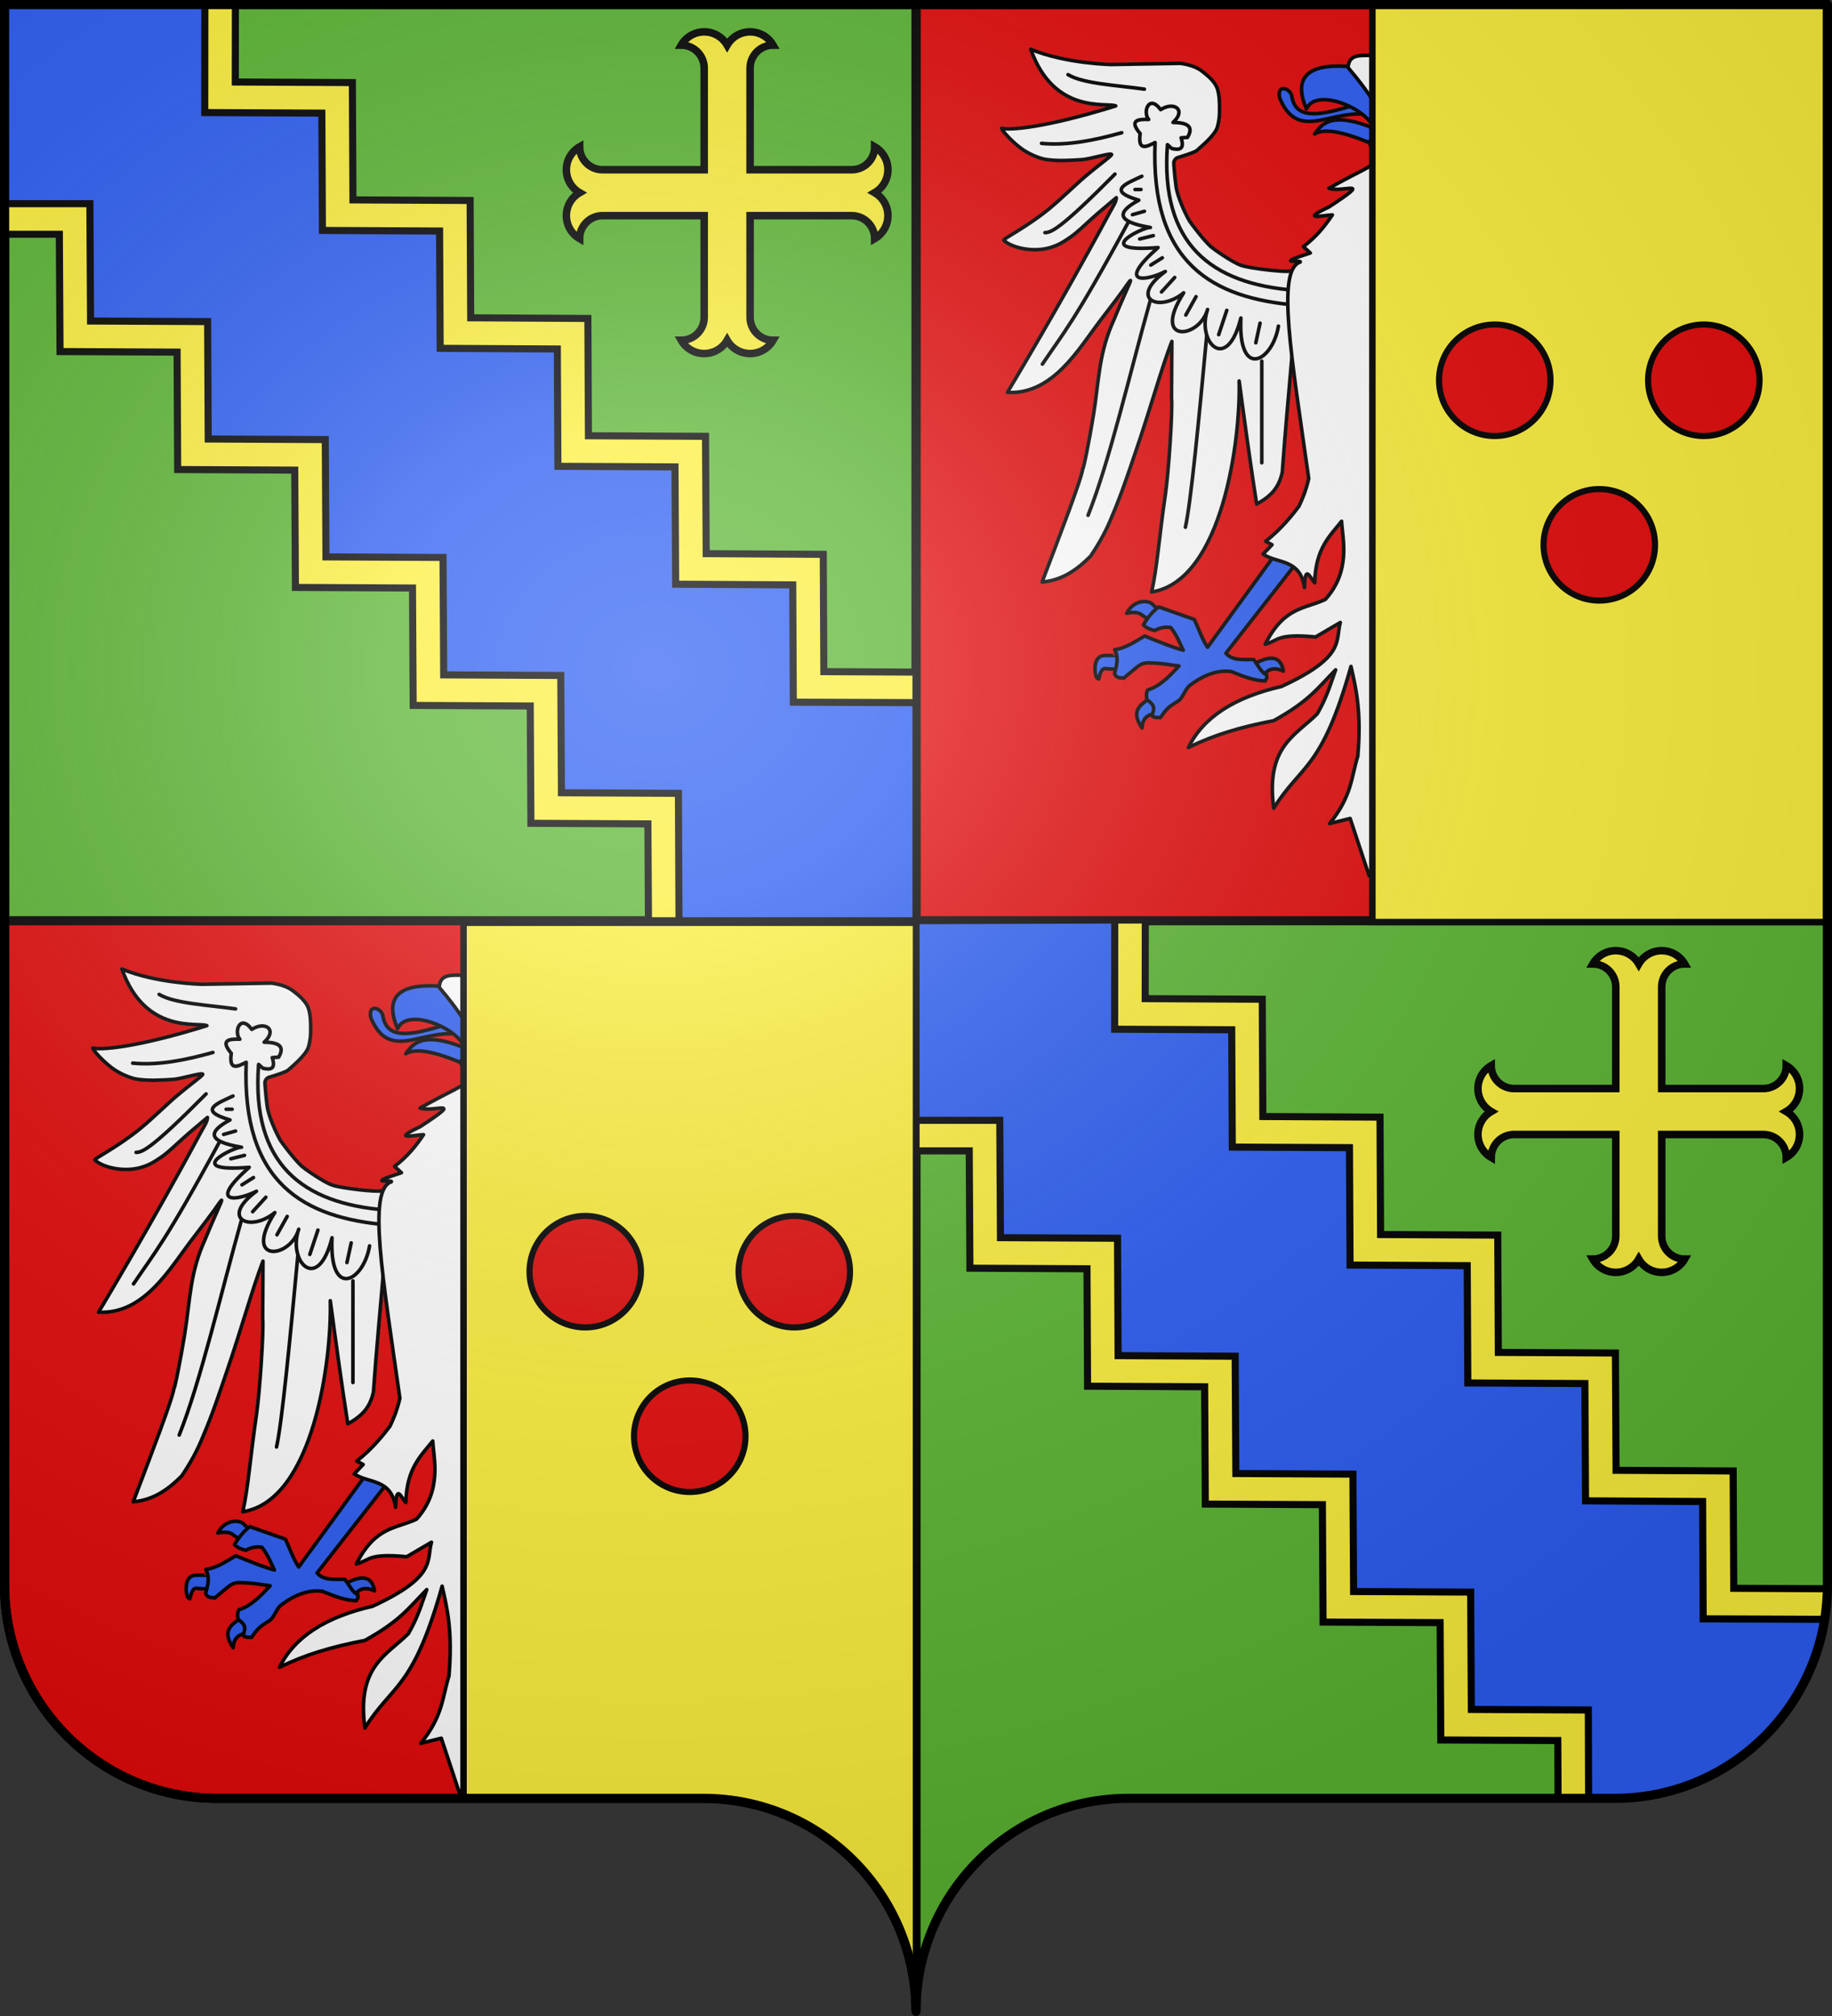 <svg height="660" width="600" xmlns="http://www.w3.org/2000/svg" xmlns:xlink="http://www.w3.org/1999/xlink"><rect width="100%" height="100%" fill="#333333" stroke="none"/><radialGradient id="a" cx="285.186" cy="200.448" gradientTransform="matrix(1.551 0 0 1.35 -227.894 -51.264)" gradientUnits="userSpaceOnUse" r="300"><stop offset="0" stop-color="#fff" stop-opacity=".314"/><stop offset=".19" stop-color="#fff" stop-opacity=".251"/><stop offset=".6" stop-color="#6b6b6b" stop-opacity=".125"/><stop offset="1" stop-opacity=".125"/></radialGradient><path d="m598.5 1.5v517.5c0 38.504-31.209 69.75-69.656 69.75-38.447-0-120.741 0-159.188 0-38.447-0-69.656 31.246-69.656 69.75v-657z" fill="#5ab532"/><path d="m299.16 1.429v300h298.5v-300z" fill="#e20909" stroke="#000" stroke-width="3"/><path d="m1.5 1.5v517.5c0 38.504 31.209 69.75 69.656 69.75 38.447-0 120.741 0 159.188 0 38.447-0 69.656 31.246 69.656 69.75v-657z" fill="#e20909" stroke="#000" stroke-width="3"/><path d="m1.5 1.429v300h298.5v-300z" fill="#5ab532" stroke="#000" stroke-width="3"/><path d="m1.5 1.438v75.25h17.938l.219 38.406 38.344.188.188 38.438 38.344.188.219 38.406 38.344.188.219 38.438 38.344.188.219 38.406 38.312.188.188 31.719h87.625v-81.406l-30.188-.156-.188-38.406-38.344-.219-.219-38.406-38.344-.188-.188-38.406-38.375-.219-.188-38.406-38.375-.188-.188-38.406-38.344-.188.031-25.406z" fill="#fcef3c" fill-rule="evenodd" stroke="#000" stroke-width="2.317"/><path d="m375.094 301.188-75.094.219v75.375h17.438l.219 38.406 38.344.188.188 38.438 38.344.188.219 38.406 38.344.188.219 38.438 38.344.188.219 38.406 38.312.188.094 18.938h18.562c38.071 0 69.023-30.641 69.625-68.625l-30.656-.156-.188-38.406-38.344-.219-.219-38.406-38.344-.188-.188-38.406-38.375-.188-.188-38.438-38.375-.188-.188-38.406-38.344-.188z" fill="#fcef3c" fill-rule="evenodd" stroke="#000" stroke-width="2.317"/><path d="m1.5 1.438v65.25h27.938l.219 38.406 38.344.188.188 38.438 38.344.188.219 38.406 38.344.188.219 38.438 38.344.188.219 38.406 38.312.188.188 41.719h77.625v-71.406l-40.188-.156-.188-38.406-38.344-.219-.219-38.406-38.344-.188-.188-38.406-38.375-.219-.188-38.406-38.375-.188-.188-38.406-38.344-.188.031-35.406z" fill="#2b5df2" fill-rule="evenodd" stroke="#000" stroke-width="2.317"/><path d="m365.094 301.188-65.094.219v65.375h27.438l.219 38.406 38.344.188.188 38.438 38.344.188.219 38.406 38.344.188.219 38.438 38.344.188.219 38.406 38.312.188.094 28.938h8.562c34.667 0 63.426-25.402 68.75-58.625l-39.781-.156-.188-38.406-38.344-.219-.219-38.406-38.344-.188-.188-38.406-38.375-.188-.188-38.438-38.375-.188-.188-38.406-38.344-.188z" fill="#2b5df2" fill-rule="evenodd" stroke="#000" stroke-width="2.317"/><path d="m1778.9 3200c0 122.11-99 221.1-221.11 221.1 45.61 79 129.89 127.66 221.1 127.66 91.22 0 175.5-48.66 221.11-127.66 45.61 79 129.89 127.66 221.1 127.66 91.22 0 175.5-48.66 221.11-127.66-122.11 0-221.11-98.99-221.11-221.1v-978.9h978.9c122.11 0 221.1 99 221.1 221.11 79-45.61 127.66-129.89 127.66-221.1 0-91.22-48.66-175.5-127.66-221.11 79-45.61 127.66-129.89 127.66-221.1 0-91.22-48.66-175.5-127.66-221.11 0 122.11-98.99 221.11-221.1 221.11h-978.9v-978.9c0-122.113 99-221.105 221.11-221.105-45.61-78.993-129.89-127.655-221.11-127.655-91.21 0-175.49 48.662-221.1 127.655-45.61-78.993-129.89-127.655-221.11-127.655-91.21 0-175.49 48.662-221.1 127.655 122.11 0 221.11 98.992 221.11 221.105v978.9h-978.9c-122.113 0-221.105-99-221.105-221.11-78.993 45.61-127.655 129.89-127.655 221.11 0 91.21 48.662 175.49 127.655 221.1-78.993 45.61-127.655 129.89-127.655 221.11 0 91.21 48.662 175.49 127.655 221.1 0-122.11 98.992-221.11 221.105-221.11h978.9z" fill="#fcef3c" stroke="#000" stroke-width="72.547" transform="matrix(.034 0 0 .034 468.704 295.89)"/><path d="m1778.9 3200c0 122.11-99 221.1-221.11 221.1 45.61 79 129.89 127.66 221.1 127.66 91.22 0 175.5-48.66 221.11-127.66 45.61 79 129.89 127.66 221.1 127.66 91.22 0 175.5-48.66 221.11-127.66-122.11 0-221.11-98.99-221.11-221.1v-978.9h978.9c122.11 0 221.1 99 221.1 221.11 79-45.61 127.66-129.89 127.66-221.1 0-91.22-48.66-175.5-127.66-221.11 79-45.61 127.66-129.89 127.66-221.1 0-91.22-48.66-175.5-127.66-221.11 0 122.11-98.99 221.11-221.1 221.11h-978.9v-978.9c0-122.113 99-221.105 221.11-221.105-45.61-78.993-129.89-127.655-221.11-127.655-91.21 0-175.49 48.662-221.1 127.655-45.61-78.993-129.89-127.655-221.11-127.655-91.21 0-175.49 48.662-221.1 127.655 122.11 0 221.11 98.992 221.11 221.105v978.9h-978.9c-122.113 0-221.105-99-221.105-221.11-78.993 45.61-127.655 129.89-127.655 221.11 0 91.21 48.662 175.49 127.655 221.1-78.993 45.61-127.655 129.89-127.655 221.11 0 91.21 48.662 175.49 127.655 221.1 0-122.11 98.992-221.11 221.105-221.11h978.9z" fill="#fcef3c" stroke="#000" stroke-width="72.547" transform="matrix(.034 0 0 .034 170.148 -4.911)"/><g stroke-linejoin="round"><path d="m424.222 90.028-1.878-1.285c-.89.445-12.751-.791-15.865-1.878s-9.309-5.552-9.934-6.128c-2.509-2.311-6.579-7.736-6.974-8.402-1.569-2.649-3.969-8.163-4.382-11.178-.415-3.027-.835-7.904-.736-8.151.099-.247.37-1.145 1.317-1.428 1.065-.318 5.63-1.698 6.268-2.359.51-.529 5.842-4.736 6.657-7.58.698-2.436.724-4.147.724-5.926 0-1.779-.008-4.49-.7-6.616-.692-2.125-2.66-4.019-5.329-5.996-2.669-1.977-6.878-2.364-6.878-2.364l-22.595.383c-.023.005-14.999-.283-26.342-4.997 7.636 21.554 25.085 17.314 27.833 18.55-23.898 7.426-35.032 7.951-37.364 7.315.036.649 2.919 3.963 6.215 6.478 2.667 2.034 6.362 3.419 8.118 3.703 3.682.595 7.733.37 12.104.09 2.446-.156 10.181-2.549 9.543-1.573-.501.766-3.937 3.155-8.142 6.692-3.694 3.107-7.975 7.438-12.198 10.911-7.552 6.211-15.388 9.946-14.947 10.37 2.493 2.4 9.427 4.105 15.185 2.409 2.472-.728 4.01-1.602 6.71-3.468 2.087-1.442 4.99-4.25 6.711-5.803 3.267-2.948 6.335-5.387 8.263-7.075-.006 1.326-1.027 2.748-2.273 5.041-15.618 29.159-33.41 58.714-33.41 58.714 14.954.825 23.403-14.382 30.595-23.756 9.154-11.931 7.063-9.434 9.042-12.125 1.979-2.691-.473 1.698-4.646 11.861-5.055 11.028-4.925 19.478-6.743 31.089-1.401 8.666-3.483 18.941-3.537 17.74-.195 2.893-7.372 21.562-13.344 37.265 7.056-.569 12.121-4.668 15.914-8.501 2.817-4.173 5.156-8.414 6.919-12.85 3.213-7.483 5.541-14.647 7.883-21.49 4.907-14.335 8.333-26.989 11.787-35.939l-.11 18.612c.416 4.446-1.045 24.805-1.951 31.036-2.202 15.15-2.734 24.144-4.562 32.394 23.225-3.613 29.201-50.004 28.665-69.093 1.911 14.277 3.822 28.142 5.733 40.329 4.641-2.591 7.263-5.256 8.402-10.478 1.021-14.438 2.24-26.853 3.262-39.044l9.588-18.583z" fill="#fff" stroke="#dcd6d6" stroke-width=".979"/><path d="m367.794 219.198c.018-.113.176-4.615.173-4.576-.003.039-5.855-.155-6.863.061-1.723.368-2.708 2.134-2.434 5.236.158 1.029.262 2.11 1.186 2.372.936-4.307 2.073-3.345 3.066-3.33 1.2.018 4.854.349 4.872.237z" fill="#2b5df2" stroke="#000" stroke-linecap="round" stroke-width="1.174"/><path d="m380.396 200.498-3.075 3.075-3.145-2.097c-1.029-.992-2.821-1.23-5.172-.699 2.405-4.667 7.448-4.421 8.667-2.726z" fill="#2b5df2" stroke="#000" stroke-linecap="round" stroke-width="1.174"/><path d="m379.558 233.208c2.545-.617.943-7.546-2.446-5.032-3.39 2.513-7.111 4.295-3.075 10.135.204-4.218 2.977-4.485 5.522-5.102z" fill="#2b5df2" stroke="#000" stroke-linecap="round" stroke-width="1.174"/><path d="m410.311 217.622c5.951-3.417 9.263-2.687 9.995 2.097-3.163-1.522-5.221-.589-6.71 1.608" fill="#2b5df2" stroke="#000" stroke-linecap="round" stroke-width="1.174"/><path d="m426.527 181.836-6.71-3.355-24.323 33.409c-1.657-2.391-2.911-5.992-4.333-9.086l-11.66-4.112c-1.773 1.22-3.519 3.322-5.032 5.871 1.061 1.136 2.374 1.513 3.692 1.875 1.771-.963 3.541-1.333 5.312-.979 2.166 2.877 2.845 5.01 4.054 7.409-3.281-.858-7.336-2.514-12.656-4.647-2.933 1.729-6.112 3.971-9.785 4.466.325.648.53 1.282.645 1.904.382 2.066-.225 4.008-.71 5.965.834 1.769 2.113 1.159 2.969 1.48 5.044-4.118 5.346-4.931 7.968-5.032 5.269.137 7.028.663 10.171 1.036-2.892 3.119-6.241 6.673-10.205 7.828-.562.915-.502 2.038-.28 3.215 3.37 2.252 1.827 3.534 1.759 5.295.386.519 1.494.557 2.656.559 2.744-4.255 4.312-4.193 6.348-5.854 1.45-1.636 1.889-3.652 3.362-4.758 5.005-3.757 9.452-5.005 13.47-4.468 4.84 1.95 7.666 2.942 11.125 3.075.118-.697.797-.468.436-2.121-1.398-.217-2.796-2.995-4.194-4.893-3.367-.026-6.992.465-9.103-2.073z" fill="#2b5df2" stroke="#000" stroke-linecap="round" stroke-width="1.174"/><path d="m424.222 90.028-1.878-1.285c-.89.445-12.751-.791-15.865-1.878s-9.309-5.552-9.934-6.128c-2.509-2.311-6.579-7.736-6.974-8.402-1.569-2.649-3.969-8.163-4.382-11.178-.415-3.027-.835-7.904-.736-8.151.099-.247.37-1.145 1.317-1.428 1.065-.318 5.63-1.698 6.268-2.359.51-.529 5.842-4.736 6.657-7.58.698-2.436.724-4.147.724-5.926 0-1.779-.008-4.49-.7-6.616-.692-2.125-2.66-4.019-5.329-5.996-2.669-1.977-6.878-2.364-6.878-2.364l-22.595.383c-.023.005-14.999-.283-26.342-4.997 7.636 21.554 25.085 17.314 27.833 18.55-23.898 7.426-35.032 7.951-37.364 7.315.036.649 2.919 3.963 6.215 6.478 2.667 2.034 6.362 3.419 8.118 3.703 3.682.595 7.733.37 12.104.09 2.446-.156 10.181-2.549 9.543-1.573-.501.766-3.937 3.155-8.142 6.692-3.694 3.107-7.975 7.438-12.198 10.911-7.552 6.211-15.388 9.946-14.947 10.37 2.493 2.4 9.427 4.105 15.185 2.409 2.472-.728 4.01-1.602 6.71-3.468 2.087-1.442 4.99-4.25 6.711-5.803 3.267-2.948 6.335-5.387 8.263-7.075-.006 1.326-1.027 2.748-2.273 5.041-15.618 29.159-33.41 58.714-33.41 58.714 14.954.825 23.403-14.382 30.595-23.756 9.154-11.931 7.063-9.434 9.042-12.125 1.979-2.691-.473 1.698-4.646 11.861-5.055 11.028-4.925 19.478-6.743 31.089-1.401 8.666-3.483 18.941-3.537 17.74-.195 2.893-7.372 21.562-13.344 37.265 7.056-.569 12.121-4.668 15.914-8.501 2.817-4.173 5.156-8.414 6.919-12.85 3.213-7.483 5.541-14.647 7.883-21.49 4.907-14.335 8.333-26.989 11.787-35.939l-.11 18.612c.416 4.446-1.045 24.805-1.951 31.036-2.202 15.15-2.734 24.144-4.562 32.394 23.225-3.613 29.201-50.004 28.665-69.093 1.911 14.277 3.822 28.142 5.733 40.329 4.641-2.591 7.263-5.256 8.402-10.478 1.021-14.438 2.24-26.853 3.262-39.044l9.588-18.583z" fill="#fff" stroke="#000" stroke-width="1.174"/><path d="m341.116 46.94c8.324.796 17.215-.958 26.28-3.495" fill="#fff" stroke="#000" stroke-linecap="round" stroke-width="1.174"/><path d="m365.159 57.005c-17.782 17.938-20.886 19.151-22.925 19.151" fill="#fff" stroke="#000" stroke-linecap="round" stroke-width="1.174"/><path d="m341.395 119.21c6.716-10.001 10.342-13.625 27.958-46.13" fill="#fff" stroke="#000" stroke-linecap="round" stroke-width="1.174"/><path d="m356.353 168.696c7.107-17.843 13.633-46.352 20.409-70.481" fill="#fff" stroke="#000" stroke-linecap="round" stroke-width="1.174"/><path d="m388.224 172.61c1.83-8.199 4.437-35.405 6.989-62.737" fill="#fff" stroke="#000" stroke-linecap="round" stroke-width="1.174"/><path d="m413.247 151.502v-33.27" fill="#fff" stroke="#000" stroke-linecap="round" stroke-width="1.174"/><path d="m424.01 95.027c.423 2.751.496 2.357.839 4.893-27.662-2.226-48.155-13.616-46.55-53.259-2.827 1.414-5.699 2.918-4.893-2.936-3.613-4.264-.96-4.769 2.796-4.613-2.062-2.497.137-8.378 3.914-3.215 4.501-2.87 8.534.165 4.054 4.194 4.466.03 6.97 1.15 4.753 4.893l-2.097.14c1.235 3.877-.623 4.042-3.075 3.495l-1.398-1.258c-2.451 32.634 14.346 45.54 41.657 47.668z" fill="#fff" stroke="#000" stroke-linecap="round" stroke-width="1.174"/><path d="m373.966 57.704c-5.064 2.394-11.75 4.714-.979 7.828-7.053 3.813-7.767 6.993 3.774 8.946-1.898-.382-20.204 8.372 2.516 6.57-13.921 12.295-3.91 11.049 2.376 7.828-12.151 8.93-2.157 13.673 6.011 6.989-10.723 16.722 5.102 15.211 7.828 5.452-3.699 10.64 6.317 21.233 10.904 2.796-.954 20.3 10.348 14.401 12.301 2.656" fill="none" stroke="#000" stroke-linecap="round" stroke-width="1.174"/><path d="m373.686 62.037h-1.957" fill="#fff" stroke="#000" stroke-linecap="round" stroke-width="1.174"/><path d="m374.805 69.166-3.914 1.118" fill="#fff" stroke="#000" stroke-linecap="round" stroke-width="1.174"/><path d="m377.74 77.134-4.473 1.118" fill="#fff" stroke="#000" stroke-linecap="round" stroke-width="1.174"/><path d="m380.676 84.403-3.774 2.376" fill="#fff" stroke="#000" stroke-linecap="round" stroke-width="1.174"/><path d="m384.73 90.833-4.333 4.753" fill="#fff" stroke="#000" stroke-linecap="round" stroke-width="1.174"/><path d="m391.719 97.124-3.355 6.011" fill="#fff" stroke="#000" stroke-linecap="round" stroke-width="1.174"/><path d="m401.784 101.597-2.656 7.968" fill="#fff" stroke="#000" stroke-linecap="round" stroke-width="1.174"/><path d="m412.687 105.791-1.398 6.43" fill="#fff" stroke="#000" stroke-linecap="round" stroke-width="1.174"/><path d="m374.805 29.187c-9.043-1.291-20.077-1.754-25.022-4.753" fill="#fff" stroke="#000" stroke-linecap="round" stroke-width="1.174"/><path d="m449.608 37.845c1.859.608 2.803-6.06-2.076-4.745-14.038 4.636-23.259 6.977-24.514-1.878-.67-2.421-5.013-3.812-3.855.988 6.328 14.947 17.519 2.479 30.444 5.634z" fill="#2b5df2" stroke="#000" stroke-width="1.174"/><path d="m460.58 27.368-7.611 21.351c-11.797-5.528-19.075-6.959-22.438-4.843 2.096-2.704 4.795-7.828 19.374-1.878-2.21-6.546-18.935-13.518-22.043-6.326-4.319-10.183.201-14.825 13.542-13.937z" fill="#2b5df2" stroke="#000" stroke-linecap="round" stroke-width="1.174"/><path d="m429.147 82.82c-12.651 4.04-2.644 2.101-3.319 2.981-7.902 2.531-2.797 31.258 2.796 70.873-1.072 4.493-2.143 6.774-3.215 9.086-1.834 2.412-5.501 7.229-10.904 11.463l2.097 1.118-2.936 3.075c4.741 3.214 12.123 1.411 13.559 10.904.242-7.776 1.701-3.289 3.355-1.538.267-11.253 4.967-15.308 8.807-20.13.3 5.733 3.172 16.173-5.312 25.581-6.633 3.18-13.42 2.224-19.71 14.678 4.335-1.118 3.741-3.616 16.495-2.376l8.108-4.753c-1.673 5.901 1.936 11.187-19.291 20.968-15.007 3.43-25.529 9.851-30.474 19.99 8.195-4.072 16.859-6.673 27.958-8.807 11.732-6.509 14.331-10.643 20.269-16.635-1.687 4.546-2.607 8.478-6.011 14.398-7.141 7.142-16.976 10.723-14.258 30.893 8.993-14.423 15.701-12.337 25.302-46.41 1.679 7.452 3.458 14.652 2.237 29.356-2.19 7.008-1.911 13.029-9.226 22.087l6.71-1.677 6.228 18.788 6.228-18.788 6.71 1.677c-7.315-9.058-7.036-15.079-9.226-22.087-1.222-14.704.558-21.903 2.237-29.356 9.601 34.073 16.308 31.987 25.302 46.41 2.718-20.17-7.117-23.752-14.258-30.893-3.404-5.92-4.323-9.852-6.011-14.398 5.939 5.992 8.538 10.126 20.269 16.635 11.099 2.134 19.763 4.735 27.958 8.807-4.945-10.138-15.466-16.559-30.474-19.99-21.227-9.781-17.618-15.067-19.291-20.968l8.108 4.753c12.754-1.239 12.161 1.258 16.495 2.376-6.29-12.453-13.077-11.498-19.71-14.678-8.484-9.408-5.611-19.848-5.312-25.581 3.84 4.822 8.54 8.877 8.807 20.13 1.654-1.751 3.113-6.238 3.355 1.538 1.437-9.492 8.819-7.689 13.559-10.904l-2.936-3.075 2.097-1.118c-5.403-4.233-9.069-9.051-10.904-11.463-1.072-2.313-2.143-4.594-3.215-9.086 5.593-39.615 10.698-68.342 2.796-70.873-1.731-.926 1.716.647-2.39-1.243 9.109 1.826 5.005.931 2.158-1.244-8.442-8.298-1.671-3.679.733-3.366-6.084-10.607-2.96-16.564-1.721-20.654l1.878 5.14 2.232-9.909 4.192 3.78c-.847-4.396-1.6-8.952-3.71-11.182 3.52.799 6.018.749 6.449.539.916-.448-3.706-2.393-3.879-5.58 3.002.339 4.445-.16 6.732-2.702.699-.777-3.262.831-3.092.325-8.734-8.123-.675-4.24-.347-5.856-12.377-6.767-2.789-4.562-3.402-6.524-9.199-4.067-5.762-1.918-2.006-7.088-2.108.6-5.114 1.44-9.002.803.029-.78-6.919-2.675-17.765-2.892-3.789-.076-6.3.219-6.551 3.98 13.922 16.342 13.805 22.746 6.721 24.217 1.68 3.354 2.868 5.313 2.363 6.364-.851 1.769-5.407 3.31-15.342 8.928 4.678 1.624 14.864-3.621.043 6.099-9.688 4.58-2.139 2.771 1.075 2.628-2.378 3.531-5.084 7.032-9.489 10.379z" fill="#fff" stroke="#000" stroke-width="1.174"/></g><path d="m453.261 26.426 4.49.332.018 4.141h-4.508z" fill="#fff"/><path d="m449.47.989v300.88h148.63v-300.88z" fill="#fcef3c" stroke="#000" stroke-width="2.12"/><g transform="translate(-297.66 301.111)"><g stroke-linejoin="round"><path d="m424.222 90.028-1.878-1.285c-.89.445-12.751-.791-15.865-1.878s-9.309-5.552-9.934-6.128c-2.509-2.311-6.579-7.736-6.974-8.402-1.569-2.649-3.969-8.163-4.382-11.178-.415-3.027-.835-7.904-.736-8.151.099-.247.37-1.145 1.317-1.428 1.065-.318 5.63-1.698 6.268-2.359.51-.529 5.842-4.736 6.657-7.58.698-2.436.724-4.147.724-5.926 0-1.779-.008-4.49-.7-6.616-.692-2.125-2.66-4.019-5.329-5.996-2.669-1.977-6.878-2.364-6.878-2.364l-22.595.383c-.023.005-14.999-.283-26.342-4.997 7.636 21.554 25.085 17.314 27.833 18.55-23.898 7.426-35.032 7.951-37.364 7.315.036.649 2.919 3.963 6.215 6.478 2.667 2.034 6.362 3.419 8.118 3.703 3.682.595 7.733.37 12.104.09 2.446-.156 10.181-2.549 9.543-1.573-.501.766-3.937 3.155-8.142 6.692-3.694 3.107-7.975 7.438-12.198 10.911-7.552 6.211-15.388 9.946-14.947 10.37 2.493 2.4 9.427 4.105 15.185 2.409 2.472-.728 4.01-1.602 6.71-3.468 2.087-1.442 4.99-4.25 6.711-5.803 3.267-2.948 6.335-5.387 8.263-7.075-.006 1.326-1.027 2.748-2.273 5.041-15.618 29.159-33.41 58.714-33.41 58.714 14.954.825 23.403-14.382 30.595-23.756 9.154-11.931 7.063-9.434 9.042-12.125 1.979-2.691-.473 1.698-4.646 11.861-5.055 11.028-4.925 19.478-6.743 31.089-1.401 8.666-3.483 18.941-3.537 17.74-.195 2.893-7.372 21.562-13.344 37.265 7.056-.569 12.121-4.668 15.914-8.501 2.817-4.173 5.156-8.414 6.919-12.85 3.213-7.483 5.541-14.647 7.883-21.49 4.907-14.335 8.333-26.989 11.787-35.939l-.11 18.612c.416 4.446-1.045 24.805-1.951 31.036-2.202 15.15-2.734 24.144-4.562 32.394 23.225-3.613 29.201-50.004 28.665-69.093 1.911 14.277 3.822 28.142 5.733 40.329 4.641-2.591 7.263-5.256 8.402-10.478 1.021-14.438 2.24-26.853 3.262-39.044l9.588-18.583z" fill="#fff" stroke="#dcd6d6" stroke-width=".979"/><path d="m367.794 219.198c.018-.113.176-4.615.173-4.576-.003.039-5.855-.155-6.863.061-1.723.368-2.708 2.134-2.434 5.236.158 1.029.262 2.11 1.186 2.372.936-4.307 2.073-3.345 3.066-3.33 1.2.018 4.854.349 4.872.237z" fill="#2b5df2" stroke="#000" stroke-linecap="round" stroke-width="1.174"/><path d="m380.396 200.498-3.075 3.075-3.145-2.097c-1.029-.992-2.821-1.23-5.172-.699 2.405-4.667 7.448-4.421 8.667-2.726z" fill="#2b5df2" stroke="#000" stroke-linecap="round" stroke-width="1.174"/><path d="m379.558 233.208c2.545-.617.943-7.546-2.446-5.032-3.39 2.513-7.111 4.295-3.075 10.135.204-4.218 2.977-4.485 5.522-5.102z" fill="#2b5df2" stroke="#000" stroke-linecap="round" stroke-width="1.174"/><path d="m410.311 217.622c5.951-3.417 9.263-2.687 9.995 2.097-3.163-1.522-5.221-.589-6.71 1.608" fill="#2b5df2" stroke="#000" stroke-linecap="round" stroke-width="1.174"/><path d="m426.527 181.836-6.71-3.355-24.323 33.409c-1.657-2.391-2.911-5.992-4.333-9.086l-11.66-4.112c-1.773 1.22-3.519 3.322-5.032 5.871 1.061 1.136 2.374 1.513 3.692 1.875 1.771-.963 3.541-1.333 5.312-.979 2.166 2.877 2.845 5.01 4.054 7.409-3.281-.858-7.336-2.514-12.656-4.647-2.933 1.729-6.112 3.971-9.785 4.466.325.648.53 1.282.645 1.904.382 2.066-.225 4.008-.71 5.965.834 1.769 2.113 1.159 2.969 1.48 5.044-4.118 5.346-4.931 7.968-5.032 5.269.137 7.028.663 10.171 1.036-2.892 3.119-6.241 6.673-10.205 7.828-.562.915-.502 2.038-.28 3.215 3.37 2.252 1.827 3.534 1.759 5.295.386.519 1.494.557 2.656.559 2.744-4.255 4.312-4.193 6.348-5.854 1.45-1.636 1.889-3.652 3.362-4.758 5.005-3.757 9.452-5.005 13.47-4.468 4.84 1.95 7.666 2.942 11.125 3.075.118-.697.797-.468.436-2.121-1.398-.217-2.796-2.995-4.194-4.893-3.367-.026-6.992.465-9.103-2.073z" fill="#2b5df2" stroke="#000" stroke-linecap="round" stroke-width="1.174"/><path d="m424.222 90.028-1.878-1.285c-.89.445-12.751-.791-15.865-1.878s-9.309-5.552-9.934-6.128c-2.509-2.311-6.579-7.736-6.974-8.402-1.569-2.649-3.969-8.163-4.382-11.178-.415-3.027-.835-7.904-.736-8.151.099-.247.37-1.145 1.317-1.428 1.065-.318 5.63-1.698 6.268-2.359.51-.529 5.842-4.736 6.657-7.58.698-2.436.724-4.147.724-5.926 0-1.779-.008-4.49-.7-6.616-.692-2.125-2.66-4.019-5.329-5.996-2.669-1.977-6.878-2.364-6.878-2.364l-22.595.383c-.023.005-14.999-.283-26.342-4.997 7.636 21.554 25.085 17.314 27.833 18.55-23.898 7.426-35.032 7.951-37.364 7.315.036.649 2.919 3.963 6.215 6.478 2.667 2.034 6.362 3.419 8.118 3.703 3.682.595 7.733.37 12.104.09 2.446-.156 10.181-2.549 9.543-1.573-.501.766-3.937 3.155-8.142 6.692-3.694 3.107-7.975 7.438-12.198 10.911-7.552 6.211-15.388 9.946-14.947 10.37 2.493 2.4 9.427 4.105 15.185 2.409 2.472-.728 4.01-1.602 6.71-3.468 2.087-1.442 4.99-4.25 6.711-5.803 3.267-2.948 6.335-5.387 8.263-7.075-.006 1.326-1.027 2.748-2.273 5.041-15.618 29.159-33.41 58.714-33.41 58.714 14.954.825 23.403-14.382 30.595-23.756 9.154-11.931 7.063-9.434 9.042-12.125 1.979-2.691-.473 1.698-4.646 11.861-5.055 11.028-4.925 19.478-6.743 31.089-1.401 8.666-3.483 18.941-3.537 17.74-.195 2.893-7.372 21.562-13.344 37.265 7.056-.569 12.121-4.668 15.914-8.501 2.817-4.173 5.156-8.414 6.919-12.85 3.213-7.483 5.541-14.647 7.883-21.49 4.907-14.335 8.333-26.989 11.787-35.939l-.11 18.612c.416 4.446-1.045 24.805-1.951 31.036-2.202 15.15-2.734 24.144-4.562 32.394 23.225-3.613 29.201-50.004 28.665-69.093 1.911 14.277 3.822 28.142 5.733 40.329 4.641-2.591 7.263-5.256 8.402-10.478 1.021-14.438 2.24-26.853 3.262-39.044l9.588-18.583z" fill="#fff" stroke="#000" stroke-width="1.174"/><path d="m341.116 46.94c8.324.796 17.215-.958 26.28-3.495" fill="#fff" stroke="#000" stroke-linecap="round" stroke-width="1.174"/><path d="m365.159 57.005c-17.782 17.938-20.886 19.151-22.925 19.151" fill="#fff" stroke="#000" stroke-linecap="round" stroke-width="1.174"/><path d="m341.395 119.21c6.716-10.001 10.342-13.625 27.958-46.13" fill="#fff" stroke="#000" stroke-linecap="round" stroke-width="1.174"/><path d="m356.353 168.696c7.107-17.843 13.633-46.352 20.409-70.481" fill="#fff" stroke="#000" stroke-linecap="round" stroke-width="1.174"/><path d="m388.224 172.61c1.83-8.199 4.437-35.405 6.989-62.737" fill="#fff" stroke="#000" stroke-linecap="round" stroke-width="1.174"/><path d="m413.247 151.502v-33.27" fill="#fff" stroke="#000" stroke-linecap="round" stroke-width="1.174"/><path d="m424.01 95.027c.423 2.751.496 2.357.839 4.893-27.662-2.226-48.155-13.616-46.55-53.259-2.827 1.414-5.699 2.918-4.893-2.936-3.613-4.264-.96-4.769 2.796-4.613-2.062-2.497.137-8.378 3.914-3.215 4.501-2.87 8.534.165 4.054 4.194 4.466.03 6.97 1.15 4.753 4.893l-2.097.14c1.235 3.877-.623 4.042-3.075 3.495l-1.398-1.258c-2.451 32.634 14.346 45.54 41.657 47.668z" fill="#fff" stroke="#000" stroke-linecap="round" stroke-width="1.174"/><path d="m373.966 57.704c-5.064 2.394-11.75 4.714-.979 7.828-7.053 3.813-7.767 6.993 3.774 8.946-1.898-.382-20.204 8.372 2.516 6.57-13.921 12.295-3.91 11.049 2.376 7.828-12.151 8.93-2.157 13.673 6.011 6.989-10.723 16.722 5.102 15.211 7.828 5.452-3.699 10.64 6.317 21.233 10.904 2.796-.954 20.3 10.348 14.401 12.301 2.656" fill="none" stroke="#000" stroke-linecap="round" stroke-width="1.174"/><path d="m373.686 62.037h-1.957" fill="#fff" stroke="#000" stroke-linecap="round" stroke-width="1.174"/><path d="m374.805 69.166-3.914 1.118" fill="#fff" stroke="#000" stroke-linecap="round" stroke-width="1.174"/><path d="m377.74 77.134-4.473 1.118" fill="#fff" stroke="#000" stroke-linecap="round" stroke-width="1.174"/><path d="m380.676 84.403-3.774 2.376" fill="#fff" stroke="#000" stroke-linecap="round" stroke-width="1.174"/><path d="m384.73 90.833-4.333 4.753" fill="#fff" stroke="#000" stroke-linecap="round" stroke-width="1.174"/><path d="m391.719 97.124-3.355 6.011" fill="#fff" stroke="#000" stroke-linecap="round" stroke-width="1.174"/><path d="m401.784 101.597-2.656 7.968" fill="#fff" stroke="#000" stroke-linecap="round" stroke-width="1.174"/><path d="m412.687 105.791-1.398 6.43" fill="#fff" stroke="#000" stroke-linecap="round" stroke-width="1.174"/><path d="m374.805 29.187c-9.043-1.291-20.077-1.754-25.022-4.753" fill="#fff" stroke="#000" stroke-linecap="round" stroke-width="1.174"/><path d="m449.608 37.845c1.859.608 2.803-6.06-2.076-4.745-14.038 4.636-23.259 6.977-24.514-1.878-.67-2.421-5.013-3.812-3.855.988 6.328 14.947 17.519 2.479 30.444 5.634z" fill="#2b5df2" stroke="#000" stroke-width="1.174"/><path d="m460.58 27.368-7.611 21.351c-11.797-5.528-19.075-6.959-22.438-4.843 2.096-2.704 4.795-7.828 19.374-1.878-2.21-6.546-18.935-13.518-22.043-6.326-4.319-10.183.201-14.825 13.542-13.937z" fill="#2b5df2" stroke="#000" stroke-linecap="round" stroke-width="1.174"/><path d="m429.147 82.82c-12.651 4.04-2.644 2.101-3.319 2.981-7.902 2.531-2.797 31.258 2.796 70.873-1.072 4.493-2.143 6.774-3.215 9.086-1.834 2.412-5.501 7.229-10.904 11.463l2.097 1.118-2.936 3.075c4.741 3.214 12.123 1.411 13.559 10.904.242-7.776 1.701-3.289 3.355-1.538.267-11.253 4.967-15.308 8.807-20.13.3 5.733 3.172 16.173-5.312 25.581-6.633 3.18-13.42 2.224-19.71 14.678 4.335-1.118 3.741-3.616 16.495-2.376l8.108-4.753c-1.673 5.901 1.936 11.187-19.291 20.968-15.007 3.43-25.529 9.851-30.474 19.99 8.195-4.072 16.859-6.673 27.958-8.807 11.732-6.509 14.331-10.643 20.269-16.635-1.687 4.546-2.607 8.478-6.011 14.398-7.141 7.142-16.976 10.723-14.258 30.893 8.993-14.423 15.701-12.337 25.302-46.41 1.679 7.452 3.458 14.652 2.237 29.356-2.19 7.008-1.911 13.029-9.226 22.087l6.71-1.677 6.228 18.788 6.228-18.788 6.71 1.677c-7.315-9.058-7.036-15.079-9.226-22.087-1.222-14.704.558-21.903 2.237-29.356 9.601 34.073 16.308 31.987 25.302 46.41 2.718-20.17-7.117-23.752-14.258-30.893-3.404-5.92-4.323-9.852-6.011-14.398 5.939 5.992 8.538 10.126 20.269 16.635 11.099 2.134 19.763 4.735 27.958 8.807-4.945-10.138-15.466-16.559-30.474-19.99-21.227-9.781-17.618-15.067-19.291-20.968l8.108 4.753c12.754-1.239 12.161 1.258 16.495 2.376-6.29-12.453-13.077-11.498-19.71-14.678-8.484-9.408-5.611-19.848-5.312-25.581 3.84 4.822 8.54 8.877 8.807 20.13 1.654-1.751 3.113-6.238 3.355 1.538 1.437-9.492 8.819-7.689 13.559-10.904l-2.936-3.075 2.097-1.118c-5.403-4.233-9.069-9.051-10.904-11.463-1.072-2.313-2.143-4.594-3.215-9.086 5.593-39.615 10.698-68.342 2.796-70.873-1.731-.926 1.716.647-2.39-1.243 9.109 1.826 5.005.931 2.158-1.244-8.442-8.298-1.671-3.679.733-3.366-6.084-10.607-2.96-16.564-1.721-20.654l1.878 5.14 2.232-9.909 4.192 3.78c-.847-4.396-1.6-8.952-3.71-11.182 3.52.799 6.018.749 6.449.539.916-.448-3.706-2.393-3.879-5.58 3.002.339 4.445-.16 6.732-2.702.699-.777-3.262.831-3.092.325-8.734-8.123-.675-4.24-.347-5.856-12.377-6.767-2.789-4.562-3.402-6.524-9.199-4.067-5.762-1.918-2.006-7.088-2.108.6-5.114 1.44-9.002.803.029-.78-6.919-2.675-17.765-2.892-3.789-.076-6.3.219-6.551 3.98 13.922 16.342 13.805 22.746 6.721 24.217 1.68 3.354 2.868 5.313 2.363 6.364-.851 1.769-5.407 3.31-15.342 8.928 4.678 1.624 14.864-3.621.043 6.099-9.688 4.58-2.139 2.771 1.075 2.628-2.378 3.531-5.084 7.032-9.489 10.379z" fill="#fff" stroke="#000" stroke-width="1.174"/></g><path d="m453.261 26.426 4.49.332.018 4.141h-4.508z" fill="#fff"/></g><path d="m151.812 302.094v286.656h78.531c38.447-0 69.656 31.246 69.656 69.75v-356.406z" fill="#fcef3c" stroke="#000" stroke-width="2.12"/><g fill="#e20909" stroke="#000" stroke-width="2"><circle cx="191.673" cy="416.321" r="18.254"/><circle cx="260.139" cy="416.321" r="18.254"/><circle cx="225.906" cy="470.195" r="18.254"/></g><g fill="#e20909" stroke="#000" stroke-width="2"><circle cx="489.553" cy="124.491" r="18.254"/><circle cx="558.018" cy="124.491" r="18.254"/><circle cx="523.785" cy="178.366" r="18.254"/></g><path d="m1.5 1.5v517.491c0 38.504 31.203 69.755 69.65 69.755h159.2c38.447-0 69.65 31.25 69.65 69.754 0-38.504 31.203-69.754 69.65-69.754 38.447-0 120.753 0 159.2 0s69.65-31.25 69.65-69.755v-517.491z" fill="url(#a)" fill-rule="evenodd"/><path d="m300 658.5c0-38.504 31.203-69.754 69.65-69.754h159.2c38.447 0 69.65-31.25 69.65-69.754v-517.493l-597.0 0-0 517.493c0 38.504 31.203 69.754 69.65 69.754h159.2c38.447 0 69.65 31.25 69.65 69.754z" fill="none" stroke="#000" stroke-linecap="round" stroke-linejoin="round" stroke-width="3"/></svg>